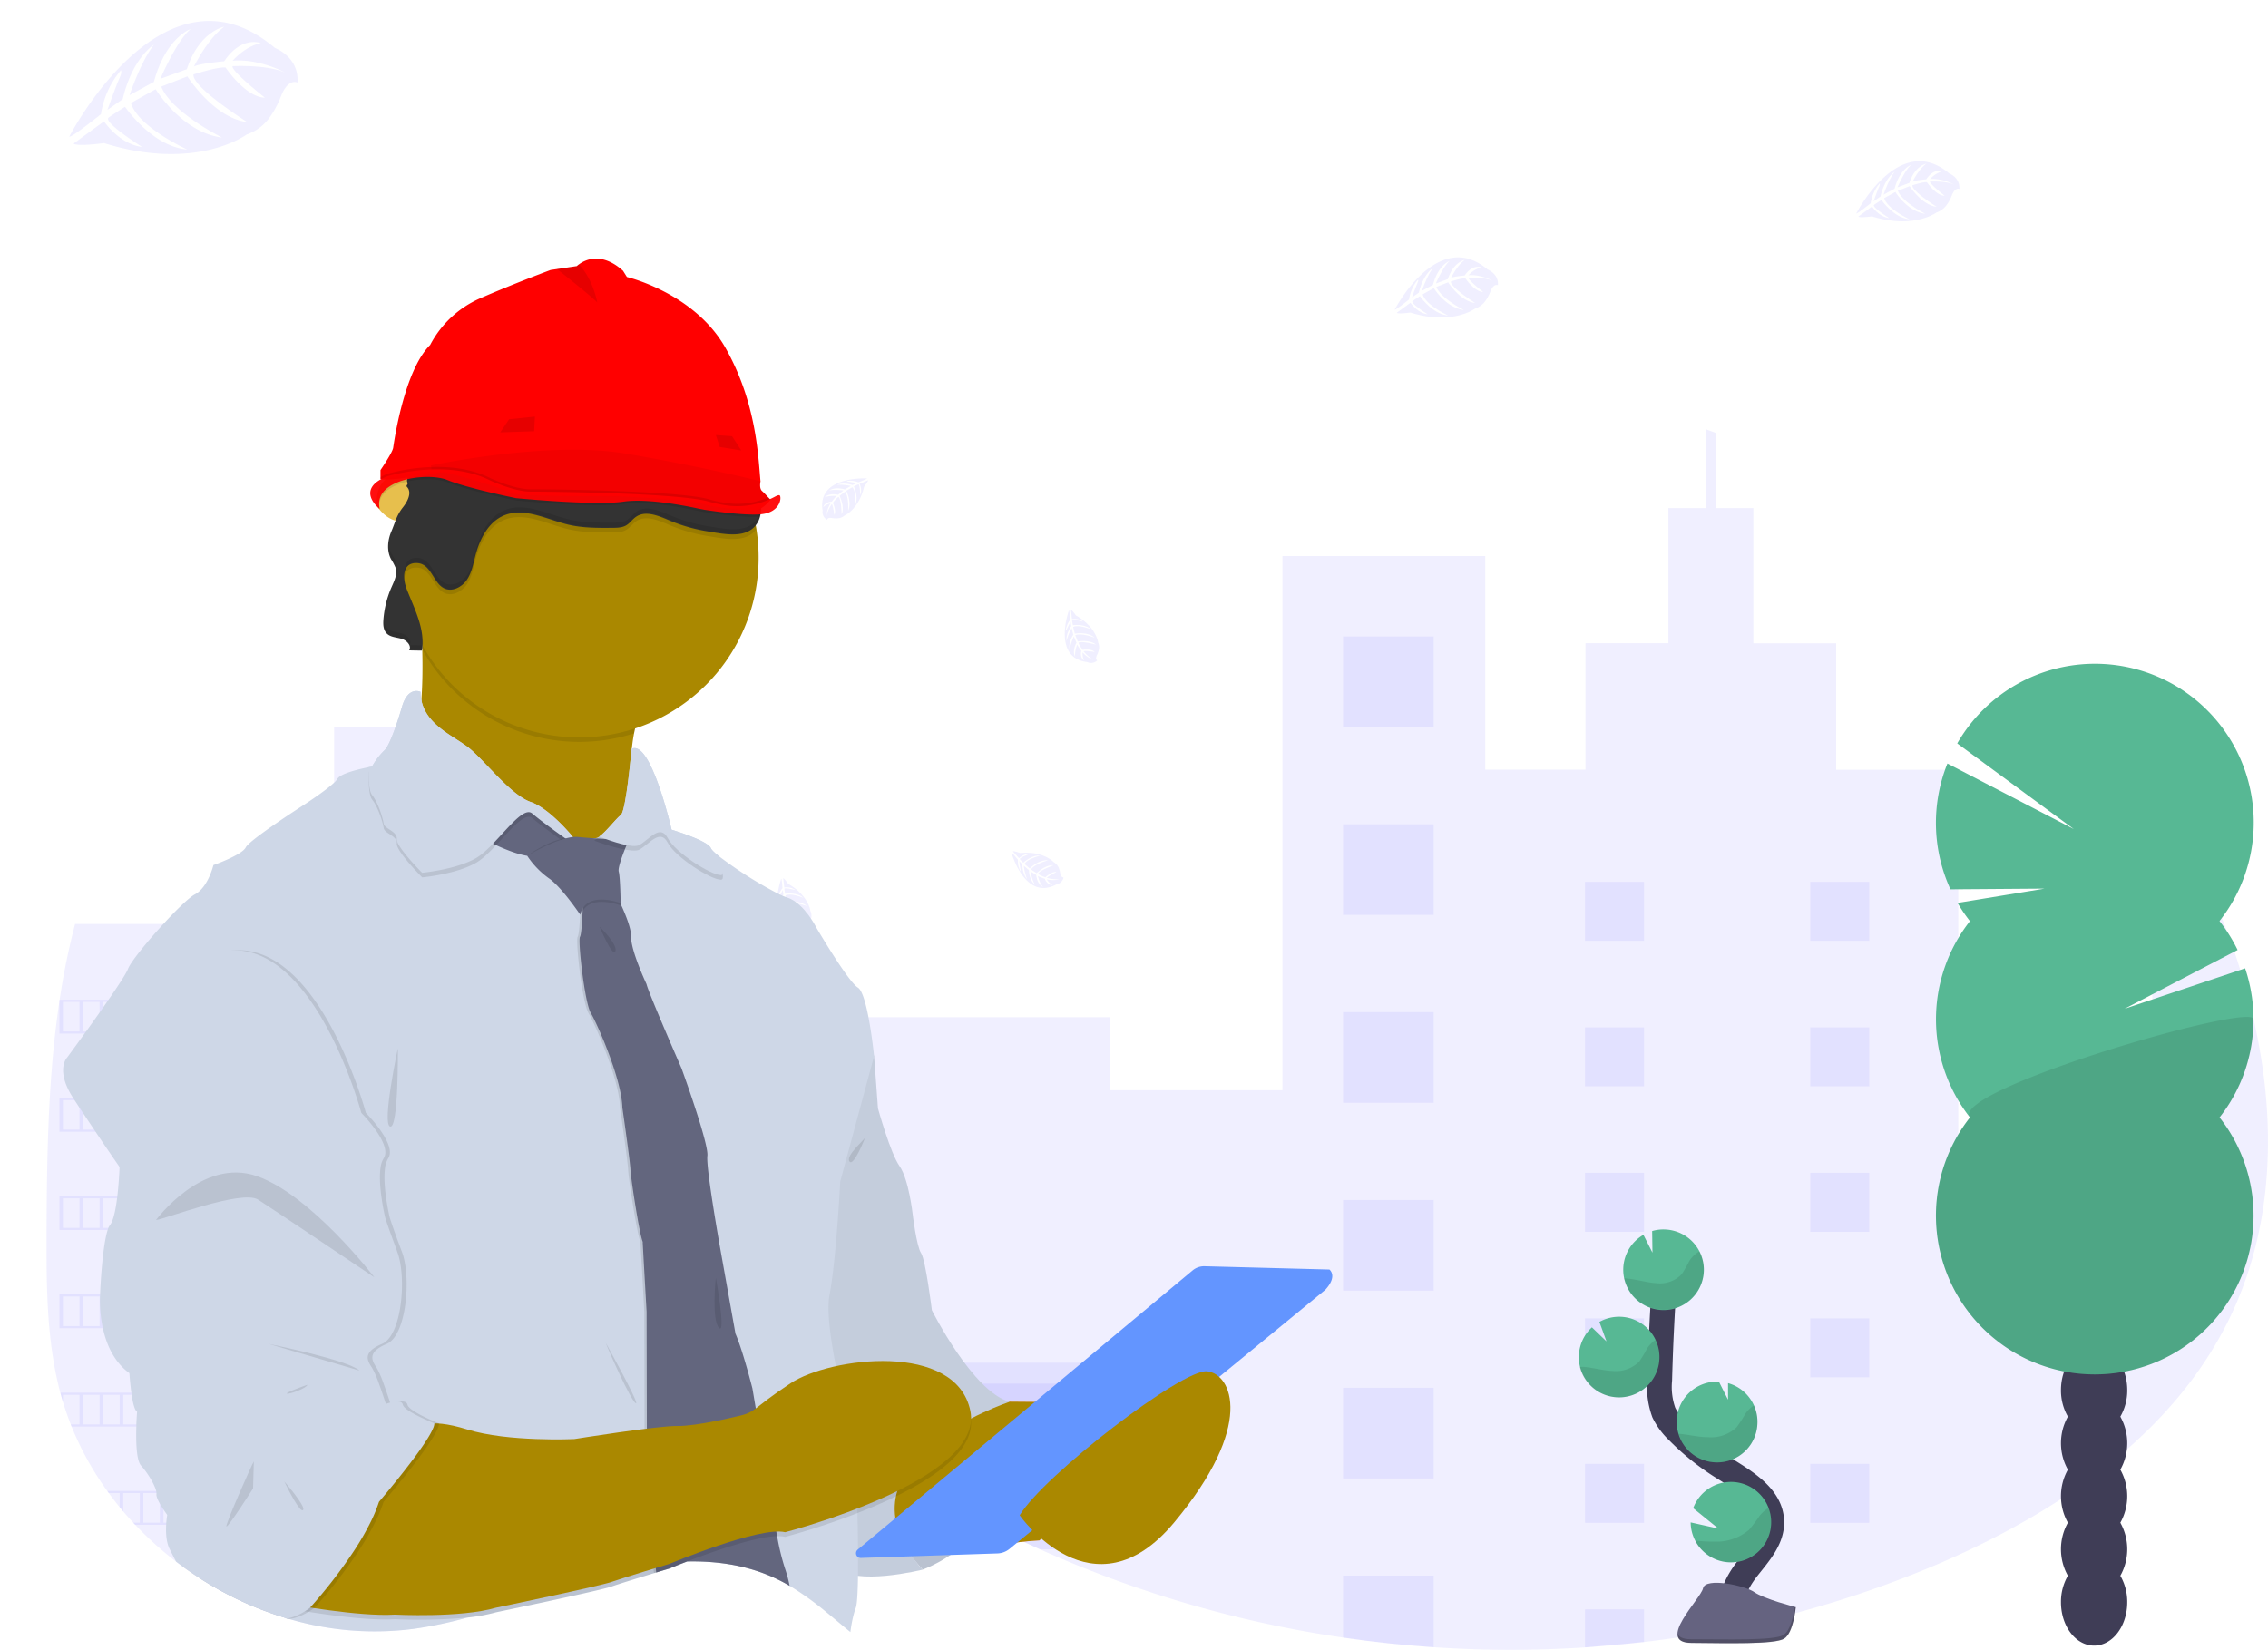 <?xml version="1.0" encoding="UTF-8" standalone="no"?>
<svg
   xmlns:dc="http://purl.org/dc/elements/1.1/"
   xmlns:cc="http://creativecommons.org/ns#"
   xmlns:rdf="http://www.w3.org/1999/02/22-rdf-syntax-ns#"
   xmlns:svg="http://www.w3.org/2000/svg"
   xmlns="http://www.w3.org/2000/svg"
   xmlns:sodipodi="http://sodipodi.sourceforge.net/DTD/sodipodi-0.dtd"
   xmlns:inkscape="http://www.inkscape.org/namespaces/inkscape"
   inkscape:version="1.0 (4035a4f, 2020-05-01)"
   sodipodi:docname="engineer-01.svg"
   version="1.1"
   viewBox="0 0 1072.34 780.14"
   height="780.14"
   width="1072.34"
   data-name="Layer 1"
   id="ad467010-4b2c-4db1-84f0-cd2022f75deb">
  <defs
     id="defs8411" />
  <sodipodi:namedview
     inkscape:current-layer="g9398"
     inkscape:window-maximized="0"
     inkscape:window-y="25"
     inkscape:window-x="0"
     inkscape:cy="309.54609"
     inkscape:cx="326.06962"
     inkscape:zoom="0.63368086"
     showgrid="false"
     id="namedview8409"
     inkscape:window-height="920"
     inkscape:window-width="1680"
     inkscape:pageshadow="2"
     inkscape:pageopacity="0"
     guidetolerance="10"
     gridtolerance="10"
     objecttolerance="10"
     borderopacity="1"
     bordercolor="#666666"
     pagecolor="#ffffff" />
  <title
     id="title8198">QA engineers</title>
  <path
     transform="translate(-63.83 -59.93)"
     id="path8204"
     opacity="0.1"
     fill="#6c63ff"
     d="M1118,683.26c-26.56,54.81-80.52,91.46-136.42,115.63a503.33,503.33,0,0,1-140.45,37.48q-13.9,1.65-27.89,2.56a540.92,540.92,0,0,1-71.57-.08q-21.5-1.43-42.85-4.57a540.44,540.44,0,0,1-143.27-41.72q-19.74-8.89-38.68-19.41a494.85,494.85,0,0,1-60.46-39.54q-6.36-4.86-12.56-9.93l-1.7-1.39c-3.25-2.68-6.47-5.42-9.74-8.08a141.6,141.6,0,0,0-17.26-12.38c-.41-.24-.82-.48-1.24-.71-1.12-.65-2.26-1.26-3.42-1.84a78.31,78.31,0,0,0-7.34-3.24V540.93H588.74v34.53h81.45V322.88h95.87v101h47.42v-59.8h39.18V300.2h18V263c1.56.57,3.12,1.16,4.67,1.75V300.2h17.52v63.92H932v59.8h57.73V651.75h91.76V486.06h29.57C1137.93,548.73,1147.61,622.18,1118,683.26Z" />
  <rect
     id="rect8206"
     opacity="0.1"
     fill="#6c63ff"
     height="42.85"
     width="42.85"
     y="300.96"
     x="635.01" />
  <rect
     id="rect8208"
     opacity="0.1"
     fill="#6c63ff"
     height="42.85"
     width="42.85"
     y="389.78"
     x="635.01" />
  <rect
     id="rect8210"
     opacity="0.1"
     fill="#6c63ff"
     height="42.85"
     width="42.85"
     y="478.61"
     x="635.01" />
  <rect
     id="rect8212"
     opacity="0.1"
     fill="#6c63ff"
     height="42.85"
     width="42.85"
     y="567.44"
     x="635.01" />
  <rect
     id="rect8214"
     opacity="0.1"
     fill="#6c63ff"
     height="42.85"
     width="42.85"
     y="656.26"
     x="635.01" />
  <path
     id="path8216"
     opacity="0.1"
     fill="#6c63ff"
     transform="translate(-63.83 -59.93)"
     d="M741.69,805v33.84q-21.5-1.43-42.85-4.57V805Z" />
  <path
     id="path8222"
     opacity="0.1"
     fill="#6c63ff"
     transform="translate(-63.83 -59.93)"
     d="M567.27,714.21v19.4H456.43q-6.36-4.86-12.56-9.93l-1.7-1.39c-3.25-2.68-6.47-5.42-9.74-8.08Z" />
  <path
     id="path8224"
     opacity="0.1"
     fill="#6c63ff"
     transform="translate(-63.83 -59.93)"
     d="M567.27,773.15v19.41h-11.7q-19.74-8.89-38.68-19.41Z" />
  <rect
     id="rect8226"
     opacity="0.1"
     fill="#6c63ff"
     height="27.89"
     width="27.89"
     y="416.99"
     x="749.43" />
  <rect
     id="rect8240"
     opacity="0.1"
     fill="#6c63ff"
     height="27.89"
     width="27.89"
     y="416.99"
     x="855.92" />
  <rect
     id="rect8242"
     opacity="0.1"
     fill="#6c63ff"
     height="27.89"
     width="27.89"
     y="485.79"
     x="749.43" />
  <rect
     id="rect8244"
     opacity="0.1"
     fill="#6c63ff"
     height="27.89"
     width="27.89"
     y="485.79"
     x="855.92" />
  <rect
     id="rect8246"
     opacity="0.1"
     fill="#6c63ff"
     height="27.89"
     width="27.89"
     y="554.6"
     x="749.43" />
  <rect
     id="rect8248"
     opacity="0.1"
     fill="#6c63ff"
     height="27.89"
     width="27.89"
     y="554.6"
     x="855.92" />
  <rect
     id="rect8250"
     opacity="0.1"
     fill="#6c63ff"
     height="27.89"
     width="27.89"
     y="623.41"
     x="749.43" />
  <rect
     id="rect8252"
     opacity="0.1"
     fill="#6c63ff"
     height="27.89"
     width="27.89"
     y="623.41"
     x="855.92" />
  <rect
     id="rect8254"
     opacity="0.1"
     fill="#6c63ff"
     height="27.89"
     width="27.89"
     y="692.21"
     x="749.43" />
  <rect
     id="rect8256"
     opacity="0.1"
     fill="#6c63ff"
     height="27.89"
     width="27.89"
     y="692.21"
     x="855.92" />
  <polygon
     id="polygon8258"
     opacity="0.1"
     fill="#6c63ff"
     points="749.43 779 749.43 761.01 777.32 761.01 777.32 776.44 749.43 779" />
  <path
     id="path8274"
     opacity="0.1"
     fill="#6c63ff"
     transform="translate(-63.83 -59.93)"
     d="M473.79,286.17s-23.84-1.44-21,15.26a4.08,4.08,0,0,0,2.12,4.3s0-1.24,2.44-.82a11.15,11.15,0,0,0,2.59.12,5.39,5.39,0,0,0,3.17-1.3h0s6.7-2.77,9.31-13.72c0,0,1.92-2.39,1.85-3l-4,1.72s1.38,2.9.3,5.31c0,0-.13-5.2-.91-5.08-.15,0-2.09,1-2.09,1s2.37,5.06.58,8.73c0,0,.68-6.22-1.31-8.36L463.94,292s2.77,5.22.89,9.48c0,0,.49-6.53-1.48-9.07l-2.57,2s2.6,5.14,1,8.68c0,0-.21-7.61-1.57-8.19a15.42,15.42,0,0,0-2.59,2.8s1.78,3.73.68,5.7c0,0-.68-5.06-1.24-5.09,0,0-2.23,3.36-2.46,5.66a12.18,12.18,0,0,1,1.92-6,6.72,6.72,0,0,0-3.42,1.77s.35-2.37,4-2.58c0,0,1.85-2.54,2.35-2.7,0,0-3.61-.3-5.8.67,0,0,1.93-2.24,6.46-1.22l2.53-2.07s-4.75-.65-6.76.07c0,0,2.31-2,7.44-.54l2.76-1.65a25.18,25.18,0,0,0-6.46-.56s2.54-1.37,7.27.12l2-.89s-3-.58-3.83-.67-.92-.33-.92-.33a10.28,10.28,0,0,1,5.57.62S473.86,286.43,473.79,286.17Z" />
  <path
     id="path8278"
     opacity="0.1"
     fill="#6c63ff"
     transform="translate(-63.83 -59.93)"
     d="M569.24,348.52S561.1,371,577.91,373a4.08,4.08,0,0,0,4.72-.82s-1.18-.39-.09-2.57a10.7,10.7,0,0,0,.85-2.45,5.41,5.41,0,0,0-.35-3.41h0s-.75-7.21-10.51-12.82c0,0-1.75-2.52-2.36-2.62l.51,4.34s3.17-.49,5.18,1.23c0,0-5-1.35-5.14-.58,0,.16.37,2.29.37,2.29s5.52-.83,8.54,1.92c0,0-5.78-2.41-8.4-1.11l.79,3.19s5.79-1.17,9.34,1.84c0,0-6.13-2.32-9.13-1.16l1.19,3s5.67-1,8.61,1.49c0,0-7.35-2-8.29-.81a15.43,15.43,0,0,0,2,3.27s4.08-.65,5.66,1c0,0-5.05-.79-5.23-.26,0,0,2.58,3.09,4.72,4a12.13,12.13,0,0,1-5.18-3.55,6.77,6.77,0,0,0,.72,3.79s-2.17-1-1.34-4.54c0,0-1.92-2.5-1.93-3,0,0-1.31,3.38-1,5.75,0,0-1.6-2.48.66-6.54l-1.26-3s-2,4.37-1.86,6.5c0,0-1.24-2.78,1.6-7.29l-.8-3.12a24.93,24.93,0,0,0-2.37,6s-.59-2.83,2.18-6.94l-.29-2.14s-1.4,2.68-1.74,3.49-.58.78-.58.78a10.35,10.35,0,0,1,2.18-5.17S569.52,348.53,569.24,348.52Z" />
  <path
     id="path8286"
     opacity="0.1"
     fill="#6c63ff"
     transform="translate(-63.83 -59.93)"
     d="M542.08,463.15s6.29,23,21.2,15a4.06,4.06,0,0,0,3.39-3.38s-1.19.36-1.56-2a10.51,10.51,0,0,0-.71-2.49,5.36,5.36,0,0,0-2.26-2.58h0s-4.77-5.46-16-4.41c0,0-2.88-1.06-3.43-.79l2.91,3.25s2.31-2.23,4.94-2c0,0-4.89,1.8-4.52,2.49.07.14,1.62,1.66,1.62,1.66s4-3.87,8.08-3.36c0,0-6.12,1.36-7.5,3.94l2.48,2.15s4-4.29,8.69-3.89c0,0-6.34,1.64-8.12,4.32l2.72,1.79s4-4.11,7.89-3.74c0,0-7.14,2.63-7.24,4.11a15.47,15.47,0,0,0,3.47,1.55s3-2.88,5.19-2.47c0,0-4.58,2.27-4.43,2.8,0,0,3.9,1,6.16.52a12.25,12.25,0,0,1-6.29.1,6.73,6.73,0,0,0,2.78,2.67s-2.36.43-3.72-2.94c0,0-3-.93-3.31-1.35,0,0,.87,3.52,2.49,5.28,0,0-2.74-1.11-3.23-5.73L551,471.9s.91,4.71,2.24,6.38c0,0-2.62-1.56-2.9-6.88l-2.45-2.08a24.69,24.69,0,0,0,1.55,6.3s-2.12-2-2.23-6.92l-1.47-1.59s.4,3,.59,3.85,0,1,0,1a10.27,10.27,0,0,1-1.2-5.48S542.31,463,542.08,463.15Z" />
  <g
     id="g9398">
    <path
       d="m 222.17,385.39 v 379.16 l -1.3,0.36 a 192.87,192.87 0 0 1 -25.61,5.36 142.7,142.7 0 0 1 -58.61,-4.72 l -0.66,-0.19 -1.22,-0.36 -1.67,-0.52 q -4.2,-1.32 -8.33,-2.89 l -1.67,-0.64 q -4,-1.54 -7.83,-3.31 l -1.67,-0.76 q -4,-1.86 -7.83,-3.93 c -0.92,-0.48 -1.83,-1 -2.73,-1.49 q -4.08,-2.28 -8,-4.78 -4.16,-2.65 -8.14,-5.53 -1.84,-1.32 -3.64,-2.71 A 161.36,161.36 0 0 1 63.89,720.97 c -0.33,-0.33 -0.64,-0.67 -0.95,-1 -1.59,-1.72 -3.15,-3.47 -4.66,-5.26 -0.56,-0.66 -1.12,-1.32 -1.67,-2 Q 53.92,709.43 51.42,706 c -0.25,-0.33 -0.49,-0.67 -0.73,-1 A 144.59,144.59 0 0 1 33.82,674.5 c -0.14,-0.33 -0.27,-0.67 -0.39,-1 q -2,-5.15 -3.65,-10.47 c -0.45,-1.48 -0.88,-3 -1.26,-4.48 -0.13,-0.44 -0.25,-0.89 -0.36,-1.33 -5.52,-21.73 -6.15,-44.32 -6.15,-66.78 q 0,-3.93 0,-7.85 c 0.16,-36.33 0.72,-73.28 6.08,-109.11 0,-0.25 0.07,-0.5 0.11,-0.74 a 340.76,340.76 0 0 1 7.31,-35.82 h 102.12 v -51.53 h 20.36 V 344 h 43.82 v 41.39 z"
       fill="#6c63ff"
       opacity="0.1"
       id="path8202" />
    <rect
       x="375.45"
       y="644.38"
       width="149.99"
       height="19.41"
       fill="#6c63ff"
       opacity="0.1"
       id="rect8218" />
    <rect
       x="375.45"
       y="703.33"
       width="149.99"
       height="19.41"
       fill="#6c63ff"
       opacity="0.1"
       id="rect8220" />
    <rect
       x="167.43"
       y="395.01"
       width="27.89"
       height="27.89"
       fill="#6c63ff"
       opacity="0.1"
       id="rect8228" />
    <rect
       x="167.43"
       y="459.81"
       width="27.89"
       height="27.89"
       fill="#6c63ff"
       opacity="0.1"
       id="rect8230" />
    <rect
       x="167.43"
       y="524.6"
       width="27.89"
       height="27.89"
       fill="#6c63ff"
       opacity="0.1"
       id="rect8232" />
    <rect
       x="167.43"
       y="589.4"
       width="27.89"
       height="27.89"
       fill="#6c63ff"
       opacity="0.1"
       id="rect8234" />
    <rect
       x="167.43"
       y="654.2"
       width="27.89"
       height="27.89"
       fill="#6c63ff"
       opacity="0.1"
       id="rect8236" />
    <rect
       x="167.43"
       y="718.99"
       width="27.89"
       height="27.89"
       fill="#6c63ff"
       opacity="0.1"
       id="rect8238" />
    <path
       d="m 28.1,472.75 v 16 h 106.67 v -16 z m 9.5,15 h -7.83 v -14 h 7.83 z m 9.5,0 h -7.83 v -14 h 7.83 z m 9.5,0 h -7.83 v -14 h 7.83 z m 9.5,0 h -7.83 v -14 h 7.83 z m 9.5,0 h -7.83 v -14 h 7.83 z m 9.5,0 h -7.83 v -14 h 7.83 z m 9.5,0 h -7.83 v -14 h 7.83 z m 9.5,0 h -7.83 v -14 h 7.83 z m 9.5,0 h -7.83 v -14 h 7.83 z m 9.5,0 h -7.83 v -14 h 7.83 z m 10,0 h -8.33 v -14 h 8.33 z"
       fill="#6c63ff"
       opacity="0.1"
       id="path8260" />
    <path
       d="m 28.1,519.21 v 15.95 h 106.67 v -15.95 z m 9.5,14.95 h -7.83 v -13.95 h 7.83 z m 9.5,0 h -7.83 v -13.95 h 7.83 z m 9.5,0 h -7.83 v -13.95 h 7.83 z m 9.5,0 h -7.83 v -13.95 h 7.83 z m 9.5,0 h -7.83 v -13.95 h 7.83 z m 9.5,0 h -7.83 v -13.95 h 7.83 z m 9.5,0 h -7.83 v -13.95 h 7.83 z m 9.5,0 h -7.83 v -13.95 h 7.83 z m 9.5,0 h -7.83 v -13.95 h 7.83 z m 9.5,0 h -7.83 v -13.95 h 7.83 z m 10,0 h -8.33 v -13.95 h 8.33 z"
       fill="#6c63ff"
       opacity="0.1"
       id="path8262" />
    <path
       d="m 28.1,565.66 v 15.95 h 106.67 v -15.95 z m 9.5,14.95 h -7.83 v -13.95 h 7.83 z m 9.5,0 h -7.83 v -13.95 h 7.83 z m 9.5,0 h -7.83 v -13.95 h 7.83 z m 9.5,0 h -7.83 v -13.95 h 7.83 z m 9.5,0 h -7.83 v -13.95 h 7.83 z m 9.5,0 h -7.83 v -13.95 h 7.83 z m 9.5,0 h -7.83 v -13.95 h 7.83 z m 9.5,0 h -7.83 v -13.95 h 7.83 z m 9.5,0 h -7.83 v -13.95 h 7.83 z m 9.5,0 h -7.83 v -13.95 h 7.83 z m 10,0 h -8.33 v -13.95 h 8.33 z"
       fill="#6c63ff"
       opacity="0.1"
       id="path8264" />
    <path
       d="m 28.1,612.07 v 16 h 106.67 v -16 z m 9.5,15 h -7.83 v -14 h 7.83 z m 9.5,0 h -7.83 v -14 h 7.83 z m 9.5,0 h -7.83 v -14 h 7.83 z m 9.5,0 h -7.83 v -14 h 7.83 z m 9.5,0 h -7.83 v -14 h 7.83 z m 9.5,0 h -7.83 v -14 h 7.83 z m 9.5,0 h -7.83 v -14 h 7.83 z m 9.5,0 h -7.83 v -14 h 7.83 z m 9.5,0 h -7.83 v -14 h 7.83 z m 9.5,0 h -7.83 v -14 h 7.83 z m 10,0 h -8.33 v -14 h 8.33 z"
       fill="#6c63ff"
       opacity="0.1"
       id="path8266" />
    <path
       d="m 28.51,658.56 c 0.38,1.5 0.81,3 1.26,4.48 v -3.48 h 7.83 v 14 h -4.18 c 0.12,0.33 0.25,0.67 0.39,1 h 101 v -16 z m 18.59,15 h -7.83 v -14 h 7.83 z m 9.5,0 h -7.83 v -14 h 7.83 z m 9.5,0 h -7.83 v -14 h 7.83 z m 9.5,0 h -7.83 v -14 h 7.83 z m 9.5,0 h -7.83 v -14 h 7.83 z m 9.5,0 h -7.83 v -14 h 7.83 z m 9.5,0 h -7.83 v -14 h 7.83 z m 9.5,0 h -7.83 v -14 h 7.83 z m 9.5,0 h -7.83 v -14 h 7.83 z m 10,0 h -8.33 v -14 h 8.33 z"
       fill="#6c63ff"
       opacity="0.1"
       id="path8268" />
    <path
       d="m 50.68,705.01 c 0.24,0.33 0.48,0.67 0.73,1 h 5.19 v 6.71 c 0.55,0.67 1.11,1.33 1.67,2 v -8.7 h 7.83 v 14 h -3.17 c 0.31,0.33 0.62,0.67 0.95,1 h 70.89 v -16 z m 24.92,15 h -7.83 v -14 h 7.83 z m 9.5,0 h -7.83 v -14 h 7.83 z m 9.5,0 h -7.83 v -14 h 7.83 z m 9.5,0 h -7.83 v -14 h 7.83 z m 9.5,0 h -7.83 v -14 h 7.83 z m 9.5,0 h -7.83 v -14 h 7.83 z m 10,0 h -8.33 v -14 h 8.33 z"
       fill="#6c63ff"
       opacity="0.1"
       id="path8270" />
    <path
       d="m 103.04,751.46 c 0.9,0.51 1.81,1 2.73,1.49 v -0.49 h 7.83 v 4.42 l 1.67,0.76 v -5.18 h 7.83 v 8.49 l 1.67,0.64 v -9.13 h 8.33 v 12 l 1.67,0.52 v -13.52 z"
       fill="#6c63ff"
       opacity="0.1"
       id="path8272" />
    <path
       d="m 369.38,415.51 c 0,0 -8.15,22.44 8.67,24.49 a 4.07,4.07 0 0 0 4.71,-0.81 c 0,0 -1.17,-0.39 -0.09,-2.58 a 11.39,11.39 0 0 0 0.86,-2.44 5.41,5.41 0 0 0 -0.36,-3.41 v 0 c 0,0 -0.75,-7.21 -10.51,-12.82 0,0 -1.74,-2.53 -2.35,-2.63 l 0.5,4.35 c 0,0 3.17,-0.5 5.18,1.22 0,0 -5,-1.35 -5.13,-0.57 0,0.15 0.37,2.29 0.37,2.29 0,0 5.52,-0.84 8.53,1.92 0,0 -5.78,-2.42 -8.39,-1.11 l 0.78,3.18 c 0,0 5.79,-1.16 9.34,1.84 0,0 -6.12,-2.31 -9.12,-1.15 l 1.19,3 c 0,0 5.67,-1 8.61,1.49 0,0 -7.36,-2 -8.29,-0.82 a 15.74,15.74 0 0 0 1.94,3.27 c 0,0 4.09,-0.64 5.66,1 0,0 -5.05,-0.79 -5.23,-0.27 0,0 2.59,3.1 4.73,4 a 12.24,12.24 0 0 1 -5.19,-3.55 6.72,6.72 0 0 0 0.73,3.79 c 0,0 -2.18,-1 -1.35,-4.55 0,0 -1.92,-2.49 -1.92,-3 0,0 -1.32,3.37 -1,5.75 0,0 -1.6,-2.49 0.66,-6.54 l -1.26,-3 c 0,0 -2,4.37 -1.86,6.51 0,0 -1.24,-2.79 1.6,-7.3 l -0.79,-3.11 a 24.93,24.93 0 0 0 -2.37,6 c 0,0 -0.6,-2.83 2.17,-6.94 l -0.29,-2.14 c 0,0 -1.4,2.68 -1.73,3.49 -0.33,0.81 -0.58,0.78 -0.58,0.78 a 10.28,10.28 0 0 1 2.17,-5.17 c 0,0 -0.32,-4.46 -0.59,-4.46 z"
       fill="#6c63ff"
       opacity="0.1"
       id="path8276" />
    <path
       d="m 301.51,580.07 c 0,0 -8.15,22.45 8.67,24.5 a 4.06,4.06 0 0 0 4.71,-0.82 c 0,0 -1.17,-0.39 -0.09,-2.57 a 10.77,10.77 0 0 0 0.86,-2.45 5.34,5.34 0 0 0 -0.36,-3.41 v 0 c 0,0 -0.75,-7.21 -10.51,-12.81 0,0 -1.74,-2.53 -2.35,-2.63 l 0.5,4.34 c 0,0 3.18,-0.49 5.18,1.23 0,0 -5,-1.35 -5.13,-0.58 0,0.16 0.37,2.29 0.37,2.29 0,0 5.52,-0.83 8.53,1.92 0,0 -5.78,-2.41 -8.39,-1.11 l 0.78,3.19 c 0,0 5.79,-1.17 9.34,1.84 0,0 -6.12,-2.32 -9.12,-1.16 l 1.19,3 c 0,0 5.67,-1 8.61,1.49 0,0 -7.35,-2 -8.29,-0.81 a 15.74,15.74 0 0 0 1.94,3.27 c 0,0 4.09,-0.65 5.67,1 0,0 -5.06,-0.79 -5.24,-0.26 0,0 2.59,3.09 4.73,4 a 12.17,12.17 0 0 1 -5.19,-3.54 6.69,6.69 0 0 0 0.73,3.78 c 0,0 -2.18,-1 -1.35,-4.54 0,0 -1.91,-2.5 -1.92,-3 0,0 -1.32,3.38 -1,5.75 0,0 -1.6,-2.48 0.66,-6.54 l -1.26,-3 c 0,0 -2,4.37 -1.85,6.5 0,0 -1.24,-2.78 1.6,-7.29 l -0.8,-3.11 a 24.74,24.74 0 0 0 -2.37,6 c 0,0 -0.6,-2.84 2.17,-6.94 l -0.29,-2.15 c 0,0 -1.4,2.68 -1.73,3.49 -0.33,0.81 -0.58,0.78 -0.58,0.78 a 10.24,10.24 0 0 1 2.18,-5.17 c 0,0 -0.33,-4.48 -0.6,-4.48 z"
       fill="#6c63ff"
       opacity="0.1"
       id="path8280" />
    <path
       d="m 269.17,368.48 c 0,0 -8.14,22.44 8.67,24.49 a 4.09,4.09 0 0 0 4.72,-0.81 c 0,0 -1.18,-0.39 -0.09,-2.58 a 11.21,11.21 0 0 0 0.85,-2.45 5.38,5.38 0 0 0 -0.35,-3.4 v 0 c 0,0 -0.75,-7.21 -10.52,-12.82 0,0 -1.74,-2.53 -2.35,-2.63 l 0.51,4.35 c 0,0 3.17,-0.5 5.17,1.22 0,0 -5,-1.35 -5.13,-0.57 0,0.15 0.37,2.29 0.37,2.29 0,0 5.52,-0.84 8.54,1.92 0,0 -5.78,-2.42 -8.4,-1.11 l 0.78,3.18 c 0,0 5.79,-1.17 9.35,1.84 0,0 -6.13,-2.32 -9.13,-1.15 l 1.19,3 c 0,0 5.67,-1 8.61,1.5 0,0 -7.35,-2 -8.29,-0.82 a 15.74,15.74 0 0 0 1.94,3.27 c 0,0 4.09,-0.64 5.67,1 0,0 -5.05,-0.79 -5.23,-0.27 0,0 2.58,3.1 4.72,4 a 12.3,12.3 0 0 1 -5.19,-3.55 6.72,6.72 0 0 0 0.73,3.79 c 0,0 -2.18,-1 -1.34,-4.55 0,0 -1.92,-2.49 -1.93,-3 0,0 -1.31,3.37 -1,5.75 0,0 -1.61,-2.49 0.66,-6.54 l -1.27,-3 c 0,0 -2,4.37 -1.85,6.51 0,0 -1.24,-2.79 1.6,-7.3 l -0.8,-3.11 a 24.93,24.93 0 0 0 -2.37,6 c 0,0 -0.59,-2.83 2.17,-6.94 l -0.28,-2.14 c 0,0 -1.41,2.68 -1.74,3.48 -0.33,0.8 -0.58,0.79 -0.58,0.79 a 10.24,10.24 0 0 1 2.18,-5.17 c 0,0 -0.31,-4.47 -0.59,-4.47 z"
       fill="#6c63ff"
       opacity="0.1"
       id="path8282" />
    <path
       d="m 329.61,490.68 c 0,0 6.29,23 21.21,15 a 4.07,4.07 0 0 0 3.38,-3.38 c 0,0 -1.18,0.36 -1.55,-2.05 a 11,11 0 0 0 -0.72,-2.49 5.29,5.29 0 0 0 -2.25,-2.58 v 0 c 0,0 -4.77,-5.46 -16,-4.42 0,0 -2.88,-1.05 -3.44,-0.78 l 2.92,3.25 c 0,0 2.31,-2.23 4.94,-2 0,0 -4.89,1.8 -4.53,2.49 0.08,0.14 1.62,1.66 1.62,1.66 0,0 4,-3.87 8.08,-3.36 0,0 -6.11,1.36 -7.49,3.94 l 2.47,2.15 c 0,0 4.06,-4.29 8.7,-3.89 0,0 -6.35,1.64 -8.13,4.32 l 2.72,1.79 c 0,0 4,-4.11 7.9,-3.74 0,0 -7.14,2.63 -7.25,4.11 a 15.59,15.59 0 0 0 3.48,1.55 c 0,0 3,-2.88 5.19,-2.47 0,0 -4.59,2.27 -4.43,2.8 0,0 3.9,1 6.15,0.52 a 12.2,12.2 0 0 1 -6.28,0.1 6.66,6.66 0 0 0 2.78,2.67 c 0,0 -2.36,0.43 -3.72,-2.94 0,0 -3,-0.93 -3.32,-1.35 0,0 0.88,3.52 2.5,5.28 0,0 -2.74,-1.11 -3.23,-5.73 l -2.77,-1.73 c 0,0 0.91,4.71 2.23,6.38 0,0 -2.62,-1.56 -2.9,-6.88 l -2.44,-2.08 a 25,25 0 0 0 1.54,6.3 c 0,0 -2.11,-2 -2.22,-6.92 l -1.47,-1.59 c 0,0 0.4,3 0.59,3.85 0.19,0.85 0,1 0,1 a 10.27,10.27 0 0 1 -1.2,-5.48 c 0,0 -2.83,-3.45 -3.06,-3.3 z"
       fill="#6c63ff"
       opacity="0.1"
       id="path8284" />
    <path
       d="m 436.23,742.2 c 0,0 51.88,-17.47 41.14,-79.37 l -65.9,-17.11 -15.3,50.79 z"
       fill="#ced7e7"
       id="path8288" />
    <path
       d="m 396.17,696.51 40.05,45.69 c 0,0 51.88,-17.47 41.14,-79.37 z"
       opacity="0.1"
       id="path8290" />
    <path
       d="m 178.17,239.21 c 0,0 7,11.39 16.57,5.7 9.57,-5.69 0.39,-21.41 0.39,-21.41 0,0 -18.33,-2.51 -16.96,15.71 z"
       fill="#fed253"
       id="path8292" />
    <path
       d="m 194.74,244.91 a 9.87,9.87 0 0 1 -7.71,1.3 c -3.51,-0.89 -6.21,-3.59 -7.66,-5.36 a 16.7,16.7 0 0 1 -1.2,-1.63 c -0.49,-6.5 1.53,-10.37 4.33,-12.65 v 0 c 3.85,-3.13 9.18,-3.26 11.48,-3.16 0.71,0 1.12,0.1 1.12,0.1 l 0.19,0.32 c 0.27,0.51 0.86,1.64 1.49,3.15 2.14,4.95 4.69,13.92 -2.04,17.93 z"
       opacity="0.1"
       id="path8294"
       style="fill:#1a1a1a;fill-opacity:1" />
    <path
       d="m 441.33,659.92 36,2.91 67,0.55 -52.79,65 c 0,0 -16.75,0.91 -20.2,3.27 -3.45,2.36 -51.89,1.1 -51.89,1.1 l -7.82,-33.32 z"
       fill="#ffa2a2"
       id="path8296" />
    <path
       d="m 441.33,659.92 36,2.91 67,0.55 -52.79,65 c 0,0 -16.75,0.91 -20.2,3.27 -3.45,2.36 -51.89,1.1 -51.89,1.1 l -7.82,-33.32 z"
       opacity="0.05"
       id="path8298"
       style="opacity:1;fill:#aa8800;fill-opacity:1" />
    <path
       d="m 404.92,485.16 8.37,14.2 1.82,24.76 c 0,0 5.83,21.11 10.2,27.3 4.37,6.19 6.19,22.58 6.19,22.58 0,0 1.82,15.29 4,18.56 2.18,3.27 5.1,27 5.1,27 0,0 19.3,38.59 36.77,43.32 0,0 -86.65,28.4 -41.14,79.37 0,0 -32.4,8 -40.05,-1.09 -7.65,-9.09 -27.67,-143.81 -27.67,-143.81 l 6.19,-113.6 z"
       fill="#ced7e7"
       id="path8300" />
    <path
       d="m 404.92,485.16 8.37,14.2 1.82,24.76 c 0,0 5.83,21.11 10.2,27.3 4.37,6.19 6.19,22.58 6.19,22.58 0,0 1.82,15.29 4,18.56 2.18,3.27 5.1,27 5.1,27 0,0 19.3,38.59 36.77,43.32 0,0 -86.65,28.4 -41.14,79.37 0,0 -32.4,8 -40.05,-1.09 -7.65,-9.09 -27.67,-143.81 -27.67,-143.81 l 6.19,-113.6 z"
       opacity="0.05"
       id="path8302" />
    <path
       d="m 299.79,346.77 a 78,78 0 0 0 2.1,37.9 l -13.48,38.59 c 0,0 -102.67,-57.16 -93.93,-71 4.95,-7.85 5.58,-28.62 5.18,-45.12 -0.29,-12.54 -1.18,-22.6 -1.18,-22.6 0,0 126,12.39 109.23,41.15 a 67.89,67.89 0 0 0 -7.92,21.08 z"
       fill="#ffa2a2"
       id="path8304"
       style="fill:#aa8800;fill-opacity:1" />
    <path
       d="m 307.71,325.69 a 67.89,67.89 0 0 0 -7.92,21.08 84.95,84.95 0 0 1 -100.13,-39.63 c -0.29,-12.54 -1.18,-22.6 -1.18,-22.6 0,0 125.97,12.39 109.23,41.15 z"
       opacity="0.1"
       id="path8306" />
    <path
       d="m 358.68,263.79 a 84.84,84.84 0 1 1 -154.06,-49 q 1.8,-2.53 3.79,-4.94 a 84.86,84.86 0 0 1 27.61,-22 v 0 a 83.34,83.34 0 0 1 18.15,-6.58 85,85 0 0 1 103.47,68.93 85.84,85.84 0 0 1 1.04,13.59 z"
       fill="#ffa2a2"
       id="path8308"
       style="fill:#aa8800" />
    <path
       d="m 392.17,612.6 c -1.27,6.78 0.32,19.17 2.73,31.78 0.1,0.55 0.21,1.1 0.32,1.65 0.11,0.55 0.27,1.4 0.41,2.09 1.11,5.42 2.32,10.79 3.5,15.67 1.18,4.88 2.24,9.06 3.14,12.5 1.36,5.15 2.29,8.39 2.29,8.39 0,0 0.12,3.18 0.28,8.24 0.09,2.92 0.19,6.48 0.29,10.41 0,1.14 0.07,2.3 0.1,3.5 0.05,2.09 0.1,4.26 0.15,6.48 0,0.72 0,1.44 0.05,2.17 0,2.39 0.09,4.83 0.13,7.26 0.05,3.34 0.09,6.68 0.11,9.92 0,1.24 0,2.46 0,3.66 0,3.1 0,6.07 0,8.8 -0.11,7.75 -0.42,13.6 -1.08,15.29 -0.23,0.58 -0.44,1.21 -0.64,1.87 a 63.23,63.23 0 0 0 -1.88,9.47 l -1.7,-1.39 c -3.25,-2.68 -6.47,-5.42 -9.74,-8.08 A 141.6,141.6 0 0 0 373.37,749.9 c -0.41,-0.24 -0.82,-0.48 -1.24,-0.71 -1.12,-0.65 -2.26,-1.26 -3.42,-1.84 a 78.31,78.31 0 0 0 -7.34,-3.24 c -11.55,-4.4 -23.92,-6 -36.46,-5.73 -5,1.91 -8.25,3.28 -8.25,3.28 l -6.36,1.92 -1.06,0.32 c -6.89,2.1 -16.58,5.08 -20.07,6.32 -5.64,2 -54.61,12.19 -54.61,12.19 a 81.35,81.35 0 0 1 -13.66,2.5 192.87,192.87 0 0 1 -25.61,5.36 142.7,142.7 0 0 1 -58.61,-4.72 9.58,9.58 0 0 1 -1.7,-0.05 c 0.35,0 0.69,-0.08 1,-0.14 l -1.22,-0.36 -1.67,-0.52 q -4.2,-1.32 -8.33,-2.89 l -1.67,-0.64 q -4,-1.54 -7.83,-3.31 l -1.67,-0.76 q -4,-1.86 -7.83,-3.93 c -0.92,-0.48 -1.83,-1 -2.73,-1.49 q -4.08,-2.28 -8,-4.78 c -0.44,-3.77 -0.67,-6.29 -0.67,-6.29 l -3.9,-19.42 -0.2,-1 -2.8,-14 -0.2,-1 -6.09,-30.46 -0.2,-1 -2.8,-14 -0.2,-1 -6.17,-30.44 -0.2,-1 -2.8,-14 -0.2,-1 -6.12,-30.5 -0.2,-1 -2.8,-13.95 -0.2,-1 -1.11,-5.5 -1.67,-8.33 c 0,0 -5.33,-7.62 -11.33,-16.63 l -0.67,-1 c -1.71,-2.53 -3.47,-5.16 -5.18,-7.74 -0.57,-0.85 -1.12,-1.69 -1.67,-2.52 q -1.25,-1.89 -2.42,-3.69 l -0.54,-0.83 -0.11,-0.17 c -8.62,-13.34 -2.85,-19.14 -2.85,-19.14 0,0 3.62,-4.9 8.29,-11.38 0.23,-0.33 0.47,-0.66 0.72,-1 2,-2.8 4.2,-5.86 6.36,-8.92 l 1.67,-2.38 c 0.63,-0.89 1.25,-1.78 1.85,-2.66 0.24,-0.33 0.47,-0.67 0.69,-1 4.61,-6.66 8.41,-12.47 9.19,-14.53 1.22,-3.25 9,-12.86 16.75,-21.29 6.11,-6.66 12.19,-12.58 14.92,-14 6.19,-3.27 8.74,-13.84 8.74,-13.84 0,0 13.47,-4.72 15.29,-8.36 1.82,-3.64 27.31,-20 27.31,-20 0,0 10.31,-6.64 14.48,-10.64 a 8.53,8.53 0 0 0 1.53,-1.79 c 1.45,-2.6 10.92,-4.74 14.77,-5.51 1,-0.2 1.62,-0.31 1.62,-0.31 a 32.59,32.59 0 0 1 5.83,-7.65 c 1.57,-1.39 3.53,-6.18 5.18,-10.82 1.79,-5.06 3.18,-9.93 3.18,-9.93 2.92,-9.83 8.74,-6.92 8.74,-6.92 a 20,20 0 0 0 0.38,4 v 0 c 2.43,12 15.63,17 22.56,22.61 7.65,6.18 19.66,22.21 29.13,25.48 7.84,2.71 16.93,12.93 19.81,16.34 l 0.22,0.26 c 0.48,0.56 0.72,0.88 0.72,0.88 0,0 5.37,-0.28 8.64,-0.34 h 1.19 a 3.48,3.48 0 0 0 1.82,-0.74 c 3.25,-2.21 8.09,-8.69 10.2,-10.18 2.54,-1.83 5.1,-31.32 5.1,-31.32 l 0.13,-0.06 c 9.07,-4.25 18.8,38.29 18.8,38.29 0,0 17.11,5.1 18.57,8.74 0.28,0.72 1.57,2 3.51,3.55 a 192.4,192.4 0 0 0 28.1,17.85 c 0.22,0.11 0.43,0.22 0.65,0.31 a 6.67,6.67 0 0 0 0.61,0.29 c 0.37,0.18 0.73,0.34 1.07,0.49 q 0.81,0.36 1.5,0.6 l 0.6,0.21 a 14.46,14.46 0 0 1 4,2.07 c 0.36,0.26 0.72,0.53 1.07,0.82 a 28.26,28.26 0 0 1 3.74,3.76 c 0.17,0.2 0.33,0.41 0.49,0.61 v 0 c 0.76,0.95 1.44,1.89 2,2.76 a 40.89,40.89 0 0 1 2.51,4.18 c 0,0 14.92,25.49 19.66,28.39 4.74,2.9 7.65,32.41 7.65,32.41 v 0 l -16,59.31 c 0,0 -0.75,15 -2.15,30.3 -0.78,8.58 -1.77,17.31 -2.95,23.59 z"
       fill="#ced7e7"
       id="path8310" />
    <path
       d="m 271.66,398.51 c 0,0 -10.73,5.82 -19.11,6.37 a 15.75,15.75 0 0 1 -3.28,-0.19 c -8.78,-1.33 -21.66,-8.55 -21.66,-8.55 l 15.11,-16.57 18.38,9.11 6.76,6.29 z"
       fill="#63667e"
       id="path8312" />
    <path
       d="m 357.6,250.2 a 10.06,10.06 0 0 1 -1.29,1.49 c -5.26,5 -14.6,2.93 -21.77,1.77 a 79.28,79.28 0 0 1 -18.13,-5.24 c -5.06,-2.16 -11.13,-4.8 -15.68,-1.7 -1.75,1.18 -2.95,3.07 -4.77,4.11 -1.82,1.04 -4.14,1.11 -6.29,1.14 -7,0 -14,0.08 -20.83,-1.5 -10.19,-2.38 -20.73,-8.37 -30.42,-4.42 -7.58,3.08 -11.69,11.33 -13.74,19.26 -1,3.89 -1.74,8 -4,11.3 -2.26,3.3 -6.63,5.64 -10.35,4.09 -5.49,-2.29 -6.3,-11.61 -12.92,-12.08 -7.27,-0.51 -7.18,7 -5.06,12.43 3.14,8 7.25,16 7.43,24.34 a 84.89,84.89 0 0 1 4.84,-90.44 9.14,9.14 0 0 0 3.61,-4.22 6.31,6.31 0 0 0 0.18,-0.72 c 0.55,-2.79 -1,-5.72 -1.09,-8.64 -0.35,-7.13 7.37,-12.1 14.45,-13 4.71,-0.6 9.53,-0.14 14.25,-0.29 v 0 a 32.24,32.24 0 0 0 7.05,-0.94 33.91,33.91 0 0 0 11,-5.65 85,85 0 0 1 103.47,68.93 z"
       opacity="0.1"
       id="path8314" />
    <path
       d="m 359.31,244.31 a 11,11 0 0 1 -3,5.2 c -5.26,5 -14.6,2.92 -21.77,1.76 a 78.29,78.29 0 0 1 -18.13,-5.2 c -5.06,-2.15 -11.13,-4.79 -15.68,-1.69 -1.75,1.18 -2.95,3.07 -4.77,4.11 -1.82,1.04 -4.14,1.11 -6.29,1.13 -7,0.05 -14,0.09 -20.83,-1.49 -10.19,-2.39 -20.73,-8.37 -30.42,-4.43 -7.58,3.08 -11.69,11.34 -13.74,19.27 -1,3.89 -1.74,8 -4,11.29 -2.26,3.29 -6.63,5.65 -10.35,4.1 -5.49,-2.29 -6.3,-11.61 -12.92,-12.08 -7.27,-0.51 -7.18,7 -5.06,12.43 3.72,9.47 8.78,18.89 7.12,28.93 -1.65,0 -4.38,-0.06 -6,-0.1 1.26,-2.15 -1.14,-4.71 -3.53,-5.44 -2.39,-0.73 -5.18,-0.72 -7,-2.46 -1.82,-1.74 -1.83,-4.43 -1.64,-6.84 a 47.07,47.07 0 0 1 3.73,-14.94 c 1.31,-3 3,-6.25 2,-9.39 a 26.68,26.68 0 0 0 -2.16,-4.09 c -2.08,-4 -1.59,-9 0.19,-13.13 0.76,-1.76 1.31,-3.42 1.94,-5 a 22.24,22.24 0 0 1 3.41,-6.23 c 2.29,-2.85 4.53,-7.14 2,-9.79 -0.64,-0.67 0.64,-1.13 0.23,-2 a 1.71,1.71 0 0 1 -0.15,-0.47 4.54,4.54 0 0 1 0.72,-3 7.33,7.33 0 0 1 0.39,-0.67 5.69,5.69 0 0 1 0.39,-0.66 31.79,31.79 0 0 1 8.65,-9.43 c 2.17,-1.57 4.71,-3.08 5.57,-5.62 1,-3 -0.76,-6.19 -0.91,-9.36 -0.35,-7.13 7.37,-12.1 14.45,-13 7.08,-0.9 14.42,0.59 21.32,-1.24 9.79,-2.58 16.67,-11.22 25.56,-16.07 a 36.19,36.19 0 0 1 31.8,-1.14 c 10.38,4.74 18.21,14.32 29.05,17.92 3.84,1.28 8,1.79 11.46,3.91 4,2.46 6.43,6.76 8.51,11 3.17,6.43 3.81,12.89 6,19.7 1.74,5.4 4.15,12.46 4.35,18.68 a 18.72,18.72 0 0 1 -0.49,5.53 z"
       fill="#896363"
       id="path8316"
       style="fill:#333333" />
    <g
       opacity="0.1"
       id="g8332"
       transform="translate(22,108)">
      <path
         d="m 235.54,183.71 a 4.45,4.45 0 0 0 -0.75,-3.74 c 0.26,0.78 -0.87,1.23 -0.25,1.88 a 4,4 0 0 1 1,1.86 z"
         transform="translate(-63.83,-59.93)"
         id="path8318" />
      <path
         d="m 234.76,177.68 v 0 a 4.13,4.13 0 0 0 -0.21,1.08 c 0.19,-0.32 0.45,-0.65 0.21,-1.08 z"
         transform="translate(-63.83,-59.93)"
         id="path8320" />
      <path
         d="m 398.42,199 c -5.27,5 -14.6,2.93 -21.79,1.76 a 77.76,77.76 0 0 1 -18.11,-5.23 c -5.07,-2.16 -11.13,-4.8 -15.69,-1.7 -1.74,1.18 -2.94,3.07 -4.77,4.11 -1.83,1.04 -4.14,1.11 -6.29,1.13 -7,0 -14,0.09 -20.84,-1.5 -10.18,-2.38 -20.72,-8.35 -30.41,-4.42 -7.58,3.09 -11.69,11.34 -13.74,19.27 -1,3.89 -1.73,8 -4,11.3 -2.27,3.3 -6.64,5.64 -10.35,4.1 -5.49,-2.3 -6.3,-11.61 -12.92,-12.08 -5.17,-0.37 -6.61,3.33 -6.26,7.44 0.3,-3.14 2,-5.56 6.26,-5.26 6.62,0.47 7.43,9.79 12.92,12.08 3.71,1.55 8.09,-0.78 10.35,-4.1 2.26,-3.32 3,-7.41 4,-11.29 2.05,-7.93 6.16,-16.19 13.74,-19.27 9.69,-3.94 20.23,2 30.41,4.42 6.8,1.59 13.86,1.54 20.84,1.49 2.15,0 4.42,-0.06 6.29,-1.12 1.87,-1.06 3,-2.93 4.77,-4.12 4.56,-3.09 10.62,-0.45 15.69,1.7 a 78.27,78.27 0 0 0 18.11,5.24 c 7.19,1.16 16.52,3.25 21.79,-1.77 2.86,-2.73 3.72,-6.68 3.53,-11 -0.16,3.43 -1.16,6.54 -3.53,8.82 z"
         transform="translate(-63.83,-59.93)"
         id="path8322" />
      <path
         d="m 249.48,149.14 a 10.63,10.63 0 0 0 -0.06,1.5 c 0.1,2.08 0.89,4.16 1.14,6.19 0.37,-2.49 -0.78,-5.09 -1.08,-7.69 z"
         transform="translate(-63.83,-59.93)"
         id="path8324" />
      <path
         d="m 229.16,220.09 a 7.36,7.36 0 0 1 0.19,0.91 7.18,7.18 0 0 0 -0.19,-3.09 25.93,25.93 0 0 0 -2.16,-4.1 12.35,12.35 0 0 1 -1.31,-4.75 13.17,13.17 0 0 0 1.31,6.94 25.41,25.41 0 0 1 2.16,4.09 z"
         transform="translate(-63.83,-59.93)"
         id="path8326" />
      <path
         d="m 241.57,257.07 -5.85,-0.09 a 2.51,2.51 0 0 1 -0.18,2.18 c 1.65,0 4.39,0.06 6,0.1 a 24.5,24.5 0 0 0 0.29,-5.18 23.45,23.45 0 0 1 -0.26,2.99 z"
         transform="translate(-63.83,-59.93)"
         id="path8328" />
      <path
         d="m 232,251.54 c -2.39,-0.72 -5.17,-0.73 -6.95,-2.48 a 6.34,6.34 0 0 1 -1.66,-4.19 c -0.15,2.3 0,4.78 1.66,6.38 1.78,1.75 4.56,1.76 6.95,2.48 a 5.94,5.94 0 0 1 3.63,3 c 1.01,-2.07 -1.31,-4.5 -3.63,-5.19 z"
         transform="translate(-63.83,-59.93)"
         id="path8330" />
    </g>
    <path
       d="m 372.1,749.19 c -1.12,-0.65 -2.26,-1.26 -3.42,-1.84 a 78.31,78.31 0 0 0 -7.34,-3.24 c -11.55,-4.4 -23.92,-6 -36.46,-5.73 -5,1.91 -8.25,3.28 -8.25,3.28 l -6.36,1.92 -1.06,0.32 c -0.07,-0.7 -0.15,-1.4 -0.22,-2.11 -0.07,-0.71 -0.15,-1.39 -0.23,-2.09 -2.24,-21.21 -4,-43 -4,-43 v -18.82 -2.19 l -0.12,-55.45 -1,-18.28 -0.47,-8.09 -0.09,-1.54 -0.18,-3.16 -0.1,-1.88 a 16.9,16.9 0 0 1 -0.56,-1.82 v 0 c -0.07,-0.25 -0.14,-0.53 -0.2,-0.82 -0.25,-1 -0.52,-2.29 -0.8,-3.69 -1.83,-9.2 -4.12,-24.71 -4.26,-27.86 -0.18,-4.2 -3.82,-29.32 -3.82,-29.32 -0.37,-13.83 -12,-39.87 -14.93,-44.78 -2.93,-4.91 -6.2,-34.41 -5.1,-36 0.57,-0.85 0.94,-5.88 1.17,-10.52 0,-0.53 0.05,-1.05 0.07,-1.56 0.15,-3.63 0.22,-6.66 0.22,-6.66 l 11.44,-2.26 3.07,-0.6 0.24,-0.05 0.1,0.2 c 0.33,0.61 1.36,2.56 2.57,5.12 0.14,0.27 0.27,0.56 0.41,0.85 0.06,0.14 0.13,0.28 0.2,0.42 2.24,4.9 4.83,11.35 4.72,15.06 -0.18,6.56 7.29,22.4 7.29,22.4 0.72,3.64 16.56,39.86 16.56,39.86 0,0 12.93,35.5 12.2,41.33 -0.73,5.83 6.19,44.42 6.19,44.42 l 7.1,39.69 c 3.45,7.82 8,25.84 8,25.84 l 1.73,10.22 0.33,1.95 4.61,27.27 2.26,13.36 c 0,0 0.95,7.1 2.39,15 0.12,0.71 0.26,1.43 0.4,2.15 a 110.06,110.06 0 0 0 3.77,15.35 57.47,57.47 0 0 1 1.93,7.35 z"
       opacity="0.1"
       id="path8334" />
    <path
       d="m 373.34,749.9 c -0.41,-0.24 -0.82,-0.48 -1.24,-0.71 -1.12,-0.65 -2.26,-1.26 -3.42,-1.84 a 78.31,78.31 0 0 0 -7.34,-3.24 c -11.55,-4.4 -23.92,-6 -36.46,-5.73 -5,1.91 -8.25,3.28 -8.25,3.28 l -6.36,1.92 c -0.08,-0.7 -0.15,-1.4 -0.23,-2.11 -0.08,-0.71 -0.14,-1.28 -0.2,-1.92 -2.24,-21.16 -4,-42.85 -4,-42.85 v -19 -2.19 l -0.12,-55.31 -1,-17.46 -0.2,-3.62 -0.14,-2.45 -0.18,-3.24 -0.18,-3.29 -0.13,-2.37 v -0.52 c 0,-0.05 0,-0.11 -0.07,-0.17 -0.19,-0.54 -0.42,-1.36 -0.67,-2.4 l -0.12,-0.5 c -0.05,-0.23 -0.11,-0.48 -0.16,-0.73 -1.88,-8.53 -4.64,-26.92 -4.79,-30.37 -0.18,-4.2 -3.82,-29.32 -3.82,-29.32 -0.37,-13.83 -12,-39.87 -14.93,-44.78 -2.93,-4.91 -6.19,-34.41 -5.1,-36 0.63,-1 1,-7.07 1.24,-12.08 0,-0.4 0,-0.79 0,-1.16 0.13,-3.09 0.18,-5.5 0.18,-5.5 l 10.64,-2.1 2.7,-0.53 0.42,-0.08 1,-0.2 c 0,0 1.31,2.42 2.88,5.75 l 0.2,0.42 c 2.29,4.94 5,11.66 4.92,15.48 -0.18,6.56 7.29,22.4 7.29,22.4 0.72,3.64 16.56,39.86 16.56,39.86 0,0 12.93,35.5 12.2,41.33 -0.73,5.83 6.19,44.42 6.19,44.42 l 7.1,39.69 c 3.45,7.82 8,25.84 8,25.84 l 1.61,9.52 0.33,1.93 3.63,21.52 3.35,19.83 c 0,0 1,7.07 2.38,15 0.13,0.72 0.26,1.44 0.4,2.17 a 110.63,110.63 0 0 0 3.77,15.42 61,61 0 0 1 2.12,7.99 z"
       fill="#63667e"
       id="path8336" />
    <path
       d="m 364.32,236.31 c 0,0 -3.82,4.92 -7.27,4.92 -3.45,0 -16.88,-0.55 -23.88,-2.73 -7,-2.18 -41.32,-3.83 -41.32,-3.83 0,0 -48.6,0.18 -50.24,-1.46 -1.64,-1.64 -30.22,-10.38 -33.13,-9.83 -0.61,0.12 -2.1,0.38 -4.09,0.71 l -2.28,0.37 c -3.45,0.55 -7.76,1.19 -11.7,1.66 -4.87,0.57 -9.15,0.86 -10.51,0.36 v -4.19 c 0,0 5.64,-8.2 6,-10.55 0.36,-2.35 5.1,-36.42 17.48,-48.61 a 48.8,48.8 0 0 1 23.48,-22 c 16.75,-7.29 33.5,-13.47 33.5,-13.47 l 2.93,-0.42 9.45,-1.4 a 7.13,7.13 0 0 1 0.93,-0.78 c 2.62,-2 10.56,-6.35 20.91,3 l 1.83,2.92 c 0,0 31.85,7.46 46.59,33.49 14.74,26.03 15.48,51.52 16.57,63.17 0,0 -0.73,3.28 0.73,4.55 a 20.41,20.41 0 0 1 1.51,1.48 c 0.13,0.13 0.26,0.26 0.38,0.4 0.42,0.42 0.81,0.86 1.13,1.22 a 0.47,0.47 0 0 1 0.1,0.1 3.2,3.2 0 0 0 0.25,0.27 z"
       fill="#fed253"
       id="path8338"
       style="fill:#ff0000" />
    <path
       d="m 364.32,236.31 c 0,0 -3.82,4.92 -7.27,4.92 -3.45,0 -16.88,-0.55 -23.88,-2.73 -7,-2.18 -41.32,-3.83 -41.32,-3.83 0,0 -48.6,0.18 -50.24,-1.46 -1.64,-1.64 -30.22,-10.38 -33.13,-9.83 -0.61,0.12 -2.1,0.38 -4.09,0.71 l -0.52,-3.2 -0.13,-0.79 c 0,0 55.16,-11.83 91.93,-5.63 36.77,6.2 63.9,13.1 63.9,13.1 0,0 -0.73,3.28 0.73,4.55 a 20.41,20.41 0 0 1 1.51,1.48 c 0.13,0.13 0.26,0.26 0.38,0.4 0.42,0.42 0.81,0.86 1.13,1.22 a 0.47,0.47 0 0 1 0.1,0.1 3.32,3.32 0 0 0 0.25,0.27 z"
       opacity="0.05"
       id="path8340" />
    <path
       d="m 359.31,244.31 c -6.81,0.53 -19.36,-1.13 -24.85,-1.94 -1.56,-0.23 -3.09,-0.51 -4.63,-0.85 -5.89,-1.28 -24,-4.87 -35,-3.21 -13.29,2 -50.79,-1.64 -50.79,-1.64 0,0 -23.12,-4.73 -32.41,-8.55 -3.41,-1.41 -9.11,-1.85 -14.78,-1.15 a 41.15,41.15 0 0 0 -4.3,0.77 c -7.74,1.83 -14.27,6 -13.14,13.11 a 16.7,16.7 0 0 1 -1.2,-1.63 c -0.49,-6.5 1.53,-10.37 4.33,-12.65 v 0 l 0.66,-0.27 a 80.76,80.76 0 0 1 10.42,-2.23 c 0.55,-0.09 1.12,-0.17 1.7,-0.24 9.95,-1.34 24.34,-1.64 36.48,4.47 0,0 11.28,5.29 18.93,5.29 7.65,0 69.9,0.55 84.47,4.73 a 62,62 0 0 0 8.85,1.87 36,36 0 0 0 15.8,-1.49 18.72,18.72 0 0 1 -0.54,5.61 z"
       opacity="0.1"
       id="path8342" />
    <path
       d="m 364.32,236.31 c 0,0 -3.82,4.92 -7.27,4.92 -3.45,0 -16.88,-0.55 -23.88,-2.73 -7,-2.18 -41.32,-3.83 -41.32,-3.83 0,0 -48.6,0.18 -50.24,-1.46 -1.64,-1.64 -30.22,-10.38 -33.13,-9.83 -0.61,0.12 -2.1,0.38 -4.09,0.71 l -2.28,0.37 a 40.6,40.6 0 0 0 -11.7,1.66 c -4.87,0.57 -9.15,0.86 -10.51,0.36 v -0.83 a 24,24 0 0 1 3.27,-1.58 88.44,88.44 0 0 1 20.7,-3.22 c 8.73,-0.32 18.94,0.7 27.91,5.22 0,0 11.28,5.29 18.93,5.29 7.65,0 69.9,0.54 84.47,4.73 a 63.32,63.32 0 0 0 8.85,1.86 36.8,36.8 0 0 0 19.29,-2.77 0.47,0.47 0 0 1 0.1,0.1 3.32,3.32 0 0 0 0.25,0.27 z"
       opacity="0.1"
       id="path8344" />
    <path
       d="m 179.55,240.68 c 0,0 -12.2,-9.29 3.64,-15.48 0,0 27.67,-8.55 48.61,2 0,0 11.28,5.27 18.93,5.27 7.65,0 69.9,0.55 84.47,4.74 a 63,63 0 0 0 8.85,1.86 37.67,37.67 0 0 0 22.47,-4.27 c 1,-0.55 1.9,-0.83 2.17,-0.51 0.91,1.1 0.19,7.47 -7.82,8.74 -6.25,1 -20.45,-0.89 -26.42,-1.76 -1.55,-0.23 -3.09,-0.52 -4.62,-0.85 -5.89,-1.28 -24,-4.87 -35.05,-3.21 -13.28,2 -50.79,-1.64 -50.79,-1.64 0,0 -23.11,-4.73 -32.4,-8.56 -9.29,-3.83 -35.5,-0.53 -32.04,13.67 z"
       fill="#fed253"
       id="path8346"
       style="opacity:0.94;fill:#ff0000" />
    <path
       d="m 282.4,143.07 c -1,-1.44 -13.85,-11.73 -19.09,-15.89 l 9.45,-1.4 a 7.13,7.13 0 0 1 0.93,-0.78 c 6.87,7.21 8.71,18.07 8.71,18.07 z"
       opacity="0.1"
       id="path8348" />
    <polygon
       points="214.53,96.45 230.55,95.91 230.91,88.99 218.72,90.26 "
       opacity="0.1"
       id="polygon8350"
       transform="translate(22,108)" />
    <polygon
       points="318.29,103.37 328.49,105.01 324.12,98.27 316.47,97.73 "
       opacity="0.1"
       id="polygon8352"
       transform="translate(22,108)" />
    <path
       d="m 283.5,438.19 c 0,0 8.74,8.38 7.46,11.65 -1.28,3.27 -7.46,-11.65 -7.46,-11.65 z"
       opacity="0.1"
       id="path8356" />
    <path
       d="m 188.11,495.72 c 0,0 -7.65,35.86 -3.64,37 4.01,1.14 3.64,-37 3.64,-37 z"
       opacity="0.1"
       id="path8358" />
    <path
       d="m 286.41,634.98 c 1.27,3.64 11.83,27.31 14.2,28.58 2.37,1.27 -14.2,-28.58 -14.2,-28.58 z"
       opacity="0.1"
       id="path8360" />
    <path
       d="m 409.11,537.77 c -0.37,1.27 -9.47,8.74 -7.47,11.47 2,2.73 7.47,-11.47 7.47,-11.47 z"
       opacity="0.1"
       id="path8362" />
    <path
       d="m 338.47,604.21 c -0.18,0.92 -2,20 1.46,23.67 3.46,3.67 -1.46,-23.67 -1.46,-23.67 z"
       opacity="0.1"
       id="path8364" />
    <path
       d="m 431.75,703.33 c -2.64,1.47 -5.37,2.89 -8.15,4.25 -3,1.46 -6,2.85 -9.06,4.16 -1.22,0.53 -2.44,1.05 -3.65,1.55 q -2.76,1.14 -5.46,2.19 c -5.47,2.14 -10.74,4 -15.43,5.57 -1.82,0.61 -3.56,1.17 -5.18,1.69 -8.16,2.59 -13.58,4 -13.58,4 a 14.72,14.72 0 0 0 -3.77,-0.31 c -0.35,0 -0.71,0 -1.08,0 a 47.44,47.44 0 0 0 -5.05,0.64 c -11.17,2 -26.95,7.61 -36.46,11.28 -5,1.91 -8.25,3.28 -8.25,3.28 l -6.36,1.92 -1.06,0.32 c -6.89,2.1 -16.58,5.08 -20.07,6.32 -5.64,2 -54.61,12.19 -54.61,12.19 a 81.35,81.35 0 0 1 -13.66,2.5 249.29,249.29 0 0 1 -34.22,0.78 c -11.46,0.74 -30,-1.78 -40.79,-3.48 l -1.72,-0.27 c -4.17,-0.68 -6.82,-1.17 -6.82,-1.17 l 1.4,-1.93 28.71,-39.61 0.17,-0.24 26.75,-36.89 1,-1.34 2.43,-3.35 c 0,0 1.46,-2 7.08,-2.13 0.66,0 1.38,0 2.17,0 a 58.61,58.61 0 0 1 13.87,2.83 l 1.3,0.39 c 19.37,5.55 49.31,4.16 49.31,4.16 0,0 18.63,-3 33.27,-4.8 l 1.09,-0.14 a 134.29,134.29 0 0 1 14.43,-1.25 c 8.92,0.18 28.22,-4.55 28.22,-4.55 4.15,-0.89 5.9,-1.64 8.24,-3.31 0.31,-0.22 0.64,-0.46 1,-0.72 1,-0.75 2.15,-1.67 3.63,-2.81 2.7,-2.07 6.49,-4.88 12.45,-8.82 0.52,-0.34 1.07,-0.68 1.66,-1 0.59,-0.32 1.34,-0.75 2.06,-1.11 a 78.09,78.09 0 0 1 18.12,-6 106.22,106.22 0 0 1 15.77,-2.17 h 0.79 c 15,-0.8 30.32,1.77 39.28,10.2 a 24.59,24.59 0 0 1 4.06,5 22.8,22.8 0 0 1 1.46,2.72 25.51,25.51 0 0 1 1.81,5.6 q 0.11,0.54 0.18,1.08 c 0,0.11 0,0.21 0,0.32 0,0.29 0.06,0.58 0.08,0.87 0.8,11.97 -11.62,22.79 -27.36,31.59 z"
       opacity="0.1"
       id="path8366" />
    <path
       d="m 137.32,758.59 c 0,0 32.4,6 49.33,4.91 0,0 31.13,1.64 47.88,-3.27 0,0 49,-10.2 54.61,-12.2 5.61,-2 27.49,-8.56 27.49,-8.56 0,0 42.6,-17.84 54.61,-14.93 0,0 94.3,-24.39 87.56,-57.34 -6.74,-32.95 -66.26,-25.48 -85,-13.11 -18.74,12.37 -16,13.66 -25.3,15.66 0,0 -19.3,4.73 -28.22,4.55 -8.92,-0.18 -48.79,6.19 -48.79,6.19 0,0 -31.31,1.46 -50.6,-4.55 -19.29,-6.01 -23.12,-0.73 -23.12,-0.73 z"
       fill="#ffa2a2"
       id="path8368"
       style="fill:#aa8800;fill-opacity:1" />
    <path
       d="m 207.58,673.07 a 0.49,0.49 0 0 1 0,0.12 6.75,6.75 0 0 1 -0.57,2.15 c -3.84,9.42 -25.64,34.83 -25.64,34.83 a 69.59,69.59 0 0 1 -3.59,8.82 135.25,135.25 0 0 1 -10.35,17.55 237.64,237.64 0 0 1 -18.83,23.87 h -0.05 a 28.61,28.61 0 0 1 -2.69,1.77 c -2.35,1.4 -5.88,3.13 -9.21,3.34 a 9.58,9.58 0 0 1 -1.7,-0.05 c 0.35,0 0.69,-0.08 1,-0.14 l -1.22,-0.36 -1.67,-0.52 q -4.2,-1.32 -8.33,-2.89 l -1.67,-0.64 q -4,-1.54 -7.83,-3.31 l -1.67,-0.76 q -4,-1.86 -7.83,-3.93 c -0.92,-0.48 -1.83,-1 -2.73,-1.49 q -4.08,-2.28 -8,-4.78 -4.16,-2.65 -8.14,-5.53 c -2,-3.71 -3.65,-7 -4.55,-8.77 -1.64,-3.29 -1.78,-8 -1.58,-11.41 0,-0.35 0,-0.68 0.06,-1 0.17,-2.14 0.43,-3.61 0.43,-3.61 a 51.4,51.4 0 0 1 -4,-6.24 7.34,7.34 0 0 1 -1.12,-3.59 4.26,4.26 0 0 0 -0.14,-1.52 c -0.77,-3.16 -4.08,-8.59 -7.14,-12 -2.28,-2.51 -2.42,-11.89 -2.2,-18.54 0.13,-4 0.38,-6.94 0.38,-6.94 a 2.33,2.33 0 0 1 -0.95,-1.23 29.72,29.72 0 0 1 -1.62,-6.78 c 0,-0.33 -0.09,-0.66 -0.14,-1 -0.64,-4.59 -0.93,-9.2 -0.93,-9.2 -7.4,-5.39 -10.92,-13.8 -12.56,-21.3 l -0.21,-1 a 63,63 0 0 1 -1.14,-14 c 0,-0.45 0,-0.79 0,-1 0,-0.21 0,-0.25 0,-0.25 0,0 0.98,-21.67 3.72,-30.13 0.11,-0.36 0.23,-0.69 0.35,-1 a 7.49,7.49 0 0 1 0.78,-1.51 c 1,-1.33 1.71,-3.84 2.3,-6.81 0.41,-2.06 0.75,-4.35 1,-6.63 0.23,-1.9 0.41,-3.79 0.55,-5.54 0.39,-4.68 0.51,-8.33 0.51,-8.33 l -1.85,-9.12 c -0.51,-2.49 -0.9,-5 -1.17,-7.51 0,-0.33 -0.08,-0.66 -0.12,-1 a 84.51,84.51 0 0 1 -0.25,-13.95 c 0,-0.34 0,-0.67 0.06,-1 a 84.55,84.55 0 0 1 8.16,-30.5 l 0.5,-1 q 1,-2 2.1,-3.93 c 0.53,-0.95 1.09,-1.89 1.67,-2.82 a 82.48,82.48 0 0 1 5,-7.21 c 0.26,-0.34 0.53,-0.67 0.8,-1 a 81.48,81.48 0 0 1 10.36,-10.68 c 10.1,-8.68 19.37,-12.45 27.79,-12.74 36.82,-1.3 57.47,63.82 60.81,75.23 0.32,1.1 0.48,1.7 0.48,1.7 0,0 14.92,14.93 10.55,21.48 a 11.27,11.27 0 0 0 -1.51,4.72 c -1.2,8.81 2.24,23.32 2.24,23.32 0,0 1.22,4 4.78,13.58 l 1.05,2.8 c 2.23,6 2.75,16.07 1.47,25.09 -1.23,8.64 -4.12,16.28 -8.75,18.24 -9.47,4 -6.92,8 -4.74,11.29 a 44.94,44.94 0 0 1 3.23,7.38 c 1.37,3.69 2.64,7.57 3.12,9.08 0.14,0.42 0.21,0.65 0.21,0.65 a 19.77,19.77 0 0 1 4.11,-1.1 c 1.79,-0.25 3.56,-0.07 3.9,1.46 0.18,0.82 1.21,1.79 2.66,2.76 4.3,2.96 12.26,6.06 12.26,6.06 z"
       opacity="0.1"
       id="path8370" />
    <path
       d="m 205.4,673.07 v 0 a 6.59,6.59 0 0 1 -0.57,2.2 c -3.82,9.43 -25.64,34.9 -25.64,34.9 a 71.1,71.1 0 0 1 -3.59,8.82 127.4,127.4 0 0 1 -8.17,14.27 235.15,235.15 0 0 1 -20.78,26.9 l -0.23,0.25 c 0,0 -0.88,0.67 -2.28,1.53 a 26,26 0 0 1 -8.15,3.42 l -1.22,-0.36 -1.67,-0.52 q -4.2,-1.32 -8.33,-2.89 l -1.67,-0.64 q -4,-1.54 -7.83,-3.31 l -1.67,-0.76 q -4,-1.86 -7.83,-3.93 c -0.92,-0.48 -1.83,-1 -2.73,-1.49 q -4.08,-2.28 -8,-4.78 -4.16,-2.65 -8.14,-5.53 -1.84,-1.32 -3.64,-2.71 c -1.35,-2.56 -2.43,-4.72 -3.1,-6.06 -1.64,-3.29 -1.78,-8 -1.58,-11.41 0,-0.35 0,-0.68 0.06,-1 0.17,-2.14 0.43,-3.61 0.43,-3.61 0,0 -0.81,-1.09 -1.79,-2.57 -0.55,-0.82 -1.14,-1.77 -1.67,-2.71 -1,-1.76 -1.78,-3.54 -1.63,-4.55 a 2.23,2.23 0 0 0 0,-0.52 4.85,4.85 0 0 0 -0.15,-1 c -0.77,-3.16 -4.09,-8.59 -7.15,-12 -2.28,-2.51 -2.42,-11.89 -2.21,-18.54 0,-0.34 0,-0.67 0,-1 0.14,-3.45 0.35,-5.94 0.35,-5.94 -1.13,-0.49 -2,-4.12 -2.56,-8 l -0.15,-1 c -0.64,-4.59 -0.93,-9.2 -0.93,-9.2 -7.4,-5.39 -10.92,-13.8 -12.55,-21.3 a 61.06,61.06 0 0 1 -1.3,-16 c 0,-0.16 0,-0.25 0,-0.25 0,0 0.86,-21.78 3.6,-30.25 0.11,-0.36 0.23,-0.69 0.35,-1 a 7.49,7.49 0 0 1 0.89,-1.46 c 1.52,-2.12 2.53,-7.22 3.19,-12.44 l 0.12,-1 c 0.83,-7 1.06,-13.87 1.06,-13.87 l -1.86,-9.12 q -0.76,-3.75 -1.17,-7.51 c -0.05,-0.33 -0.08,-0.67 -0.12,-1 a 84.53,84.53 0 0 1 -0.25,-13.95 c 0,-0.34 0,-0.67 0.07,-1 a 84.35,84.35 0 0 1 8.16,-30.5 c 0.16,-0.34 0.32,-0.67 0.5,-1 a 78.35,78.35 0 0 1 4.28,-7.56 c 0.54,-0.85 1.09,-1.69 1.67,-2.52 0.91,-1.32 1.86,-2.62 2.85,-3.88 l 0.8,-1 a 81.58,81.58 0 0 1 10.27,-10.65 c 11,-9.43 21,-13.07 30,-12.74 35.45,1.27 55.35,64.05 58.62,75.23 0.32,1.1 0.48,1.7 0.48,1.7 0,0 14.93,14.93 10.56,21.48 a 11.27,11.27 0 0 0 -1.51,4.72 c -1.21,8.81 2.24,23.32 2.24,23.32 0,0 1.22,4 4.78,13.58 0.32,0.89 0.67,1.82 1,2.8 2.23,6 2.75,16.07 1.47,25.09 -1.23,8.65 -4.11,16.28 -8.75,18.24 -9.46,4 -6.92,8 -4.73,11.29 a 44.94,44.94 0 0 1 3.23,7.38 c 1.73,4.71 3.32,9.73 3.32,9.73 a 19.46,19.46 0 0 1 2,-0.65 10.23,10.23 0 0 1 4.32,-0.45 1.91,1.91 0 0 1 1.71,1.46 c 0.27,1.2 2.34,2.69 4.85,4.1 a 92.62,92.62 0 0 0 10.07,4.72 z"
       fill="#ced7e7"
       id="path8372" />
    <path
       d="m 73.78,576.91 c 3.46,-0.18 40.6,-14.56 48.25,-9.65 7.65,4.91 55,36.77 55,36.77 0,0 -29.67,-38.77 -55.52,-47.87 -25.85,-9.1 -47.73,20.75 -47.73,20.75 z"
       opacity="0.1"
       id="path8374" />
    <path
       d="m 127.17,635.53 c 0,0 37.14,7.46 42.78,12.56 z"
       opacity="0.1"
       id="path8376" />
    <path
       d="m 120.02,691.07 c -0.54,0.55 -14,30.76 -12.92,30.76 1.08,0 12.56,-18 12.56,-18 z"
       opacity="0.1"
       id="path8378" />
    <path
       d="m 145.33,654.82 c 0,0 -10.92,3.83 -9.65,4.19 1.27,0.36 9.28,-2.55 9.65,-4.19 z"
       opacity="0.1"
       id="path8380" />
    <path
       d="m 134.41,700.52 c 1.82,3.82 7.64,15.29 8.92,13.47 1.28,-1.82 -8.92,-13.47 -8.92,-13.47 z"
       opacity="0.1"
       id="path8382" />
    <path
       d="m 270.73,397.74 -1.56,2.22 c 0,0 -12.39,-8.73 -17.48,-13.1 -5.09,-4.37 -17.11,15.65 -26.58,21.11 -9.47,5.46 -25.48,6.92 -25.48,6.92 0,0 -12.38,-12.38 -12,-16 0.38,-3.62 -5.82,-4.73 -6.19,-7.28 -0.37,-2.55 -2.55,-9.83 -5.46,-13.47 -1.54,-1.92 -1.76,-7.93 -1.62,-13.16 1,-0.2 1.62,-0.31 1.62,-0.31 a 32.59,32.59 0 0 1 5.83,-7.65 c 3.28,-2.91 8.37,-20.75 8.37,-20.75 2.91,-9.83 8.73,-6.92 8.73,-6.92 0,14.93 15.3,20.39 22.94,26.58 7.64,6.19 19.66,22.21 29.13,25.49 7.77,2.65 16.86,12.9 19.75,16.32 z"
       opacity="0.1"
       id="path8384" />
    <path
       d="m 270.73,395.55 -1.56,2.23 c 0,0 -12.44,-8.71 -17.53,-13.11 -5.09,-4.4 -17.11,15.65 -26.58,21.11 -9.47,5.46 -25.48,6.93 -25.48,6.93 0,0 -12.38,-12.39 -12,-16 0.38,-3.61 -5.82,-4.73 -6.19,-7.29 -0.37,-2.56 -2.55,-9.83 -5.46,-13.47 -1.54,-1.92 -1.76,-7.93 -1.62,-13.16 l 1.62,-0.3 a 32.59,32.59 0 0 1 5.83,-7.65 c 3.28,-2.92 8.37,-20.75 8.37,-20.75 2.91,-9.83 8.73,-6.93 8.73,-6.93 0,14.93 15.3,20.4 22.94,26.59 7.64,6.19 19.66,22.2 29.13,25.48 7.82,2.69 16.91,12.9 19.8,16.32 z"
       fill="#ced7e7"
       id="path8386" />
    <path
       d="m 271.66,398.51 c 0,0 -10.73,5.82 -19.11,6.37 a 15.75,15.75 0 0 1 -3.28,-0.19 v 0 c 0,0 9.25,-6.91 17.84,-8.32 z"
       opacity="0.1"
       id="path8388" />
    <path
       d="m 293.51,428.18 c 0,0 -13.53,-5.27 -18,2.66 0.15,-3.64 0.21,-6.66 0.21,-6.66 l 14.75,-2.92 c 0,0 1.42,2.63 3.08,6.17 -0.04,0.47 -0.04,0.75 -0.04,0.75 z"
       opacity="0.1"
       id="path8390" />
    <path
       d="m 249.27,404.69 c 0,0 16.21,-9.73 24,-8.91 8.17,0.85 24,1.45 24,1.45 0,0 -5.46,12.38 -4.73,14.93 0.73,2.55 0.91,14.93 0.91,14.93 0,0 -16.38,-6.37 -19.11,5.46 0,0 -8.92,-13.29 -14.93,-17.3 a 40.88,40.88 0 0 1 -10.14,-10.56 z"
       fill="#63667e"
       id="path8392" />
    <path
       d="m 340.84,415.99 c -4.73,0 -21.48,-10.57 -25.12,-17.48 -3.64,-6.91 -8.74,0.72 -13.47,3.28 -3,1.64 -14.89,-1.79 -21.3,-4.28 3.25,-2.21 10.45,-8.43 12.56,-9.92 2.54,-1.83 5.1,-31.32 5.1,-31.32 9.1,-4.73 18.93,38.23 18.93,38.23 0,0 17.12,5.1 18.57,8.74 0.28,0.72 1.57,2 3.51,3.55 2,5.04 3.1,9.2 1.22,9.2 z"
       opacity="0.1"
       id="path8394" />
    <path
       d="m 340.84,413.8 c -4.73,0 -21.48,-10.56 -25.12,-17.47 -3.64,-6.91 -8.74,0.72 -13.47,3.27 -3,1.64 -12.53,-1.53 -18.94,-4 3.25,-2.2 8.09,-8.68 10.2,-10.18 2.54,-1.82 5.1,-31.31 5.1,-31.31 9.1,-4.73 18.93,38.23 18.93,38.23 0,0 17.12,5.1 18.57,8.74 0.28,0.72 1.57,2 3.51,3.55 2,5.01 3.1,9.17 1.22,9.17 z"
       fill="#ced7e7"
       id="path8396" />
    <path
       style="fill:#6395ff;fill-opacity:1"
       d="m 405.53,732.77 158.31,-132 a 8.48,8.48 0 0 1 5.66,-2 l 59.06,1.55 c 0,0 4.09,3 -1.91,9.56 L 477.31,732.43 a 9.5,9.5 0 0 1 -5.7,2.14 l -64.58,2.14 a 2.23,2.23 0 0 1 -1.5,-3.94 z"
       fill="#6c63ff"
       id="path8398" />
    <path
       d="m 482.11,716.53 c 0,0 34.58,49.52 73,3.46 38.42,-46.06 27.31,-70.26 15.66,-71.54 -11.65,-1.28 -77.2,49.15 -88.66,68.08 z"
       fill="#ffa2a2"
       id="path8400"
       style="fill:#aa8800;fill-opacity:1" />
  </g>
  <path
     id="path8402"
     opacity="0.1"
     fill="#6c63ff"
     d="m 32.767,64.585 c 0,0 44.57,-86.5 97.25,-41.89 0,0 11.5,4.19 10.63,16.35 0,0 -4.43,-2.43 -7.95,6.86 a 44.88,44.88 0 0 1 -5,9.33 22,22 0 0 1 -11.1,8.38 v 0 c 0,0 -23.64,17.71 -67.43,4.05 0,0 -12.38,1.78 -14.38,0.24 l 14.39,-10.52 c 0,0 7.31,10.85 18,12.09 0,0 -18,-11.3 -15.94,-13.75 0.42,-0.5 7.88,-5.23 7.88,-5.23 0,0 12.79,18.81 29.37,20.2 0,0 -23.23,-10.59 -26.56,-22 l 11.67,-6.51 c 0,0 12.54,20.55 31.37,22.85 0,0 -23.9,-11.91 -28.72,-24.1 l 12.35,-4.82 c 0,0 12.63,19.8 28.3,21.61 0,0 -26.22,-16.55 -25.4,-22.53 0,0 11.61,-3.74 15.17,-3.25 0,0 9.39,14 18.59,14.25 0,0 -16.35,-12.92 -15.27,-14.91 0,0 16.42,-0.85 25,3.12 0,0 -12.2,-6.79 -25,-5.69 0,0 5.79,-6.81 13.34,-8.31 0,0 -9.05,-3.72 -17.32,8.56 0,0 -12.77,1.17 -14.35,2.59 0,0 6.46,-13.28 14.41,-18.93 0,0 -11.85,2.09 -17.72,20.09 l -12.52,4.57 c 0,0 7.61,-18 14.32,-23.56 0,0 -11.76,4 -17.38,25 l -11.52,6.26 c 0,0 5.37,-16 11.5,-23.81 0,0 -10.11,6.06 -14.74,25.72 l -7.2,5.07 c 0,0 4.13,-11.62 5.62,-14.85 1.49,-3.23 0.74,-3.9 0.74,-3.9 a 41.87,41.87 0 0 0 -9.43,20.77 c 0,0 -14.14,11.4 -14.97,10.6 z" />
  <path
     id="path8404"
     opacity="0.1"
     fill="#6c63ff"
     transform="translate(-63.83 -59.93)"
     d="M941.5,160.86s20.14-39.09,43.94-18.93c0,0,5.2,1.89,4.8,7.38,0,0-2-1.09-3.59,3.11a20,20,0,0,1-2.24,4.21,10,10,0,0,1-5,3.79h0s-10.69,8-30.48,1.83c0,0-5.59.8-6.49.11l6.5-4.76s3.3,4.91,8.14,5.46c0,0-8.12-5.1-7.2-6.21.18-.22,3.55-2.36,3.55-2.36s5.78,8.5,13.28,9.13c0,0-10.5-4.79-12-10l5.28-2.93s5.66,9.29,14.17,10.33c0,0-10.8-5.38-13-10.89l5.58-2.18s5.7,8.95,12.78,9.77c0,0-11.85-7.48-11.47-10.18,0,0,5.24-1.69,6.85-1.47,0,0,4.24,6.33,8.4,6.43,0,0-7.39-5.83-6.9-6.73,0,0,7.42-.38,11.28,1.41,0,0-5.51-3.07-11.28-2.57a12.39,12.39,0,0,1,6-3.76s-4.09-1.68-7.83,3.87c0,0-5.77.53-6.48,1.17,0,0,2.92-6,6.51-8.55,0,0-5.36.94-8,9.08L961,148.52s3.43-8.13,6.47-10.65c0,0-5.32,1.81-7.86,11.29l-5.2,2.82s2.42-7.24,5.19-10.76c0,0-4.57,2.74-6.65,11.62l-3.26,2.29s1.87-5.25,2.54-6.71.33-1.76.33-1.76a19,19,0,0,0-4.26,9.41S941.85,161.22,941.5,160.86Z" />
  <path
     id="path8406"
     opacity="0.1"
     fill="#6c63ff"
     transform="translate(-63.83 -59.93)"
     d="M723.27,206.34s20.14-39.09,44-18.93c0,0,5.19,1.89,4.8,7.39,0,0-2-1.1-3.59,3.1a20.42,20.42,0,0,1-2.24,4.21,10,10,0,0,1-5.05,3.79h0s-10.68,8-30.47,1.83c0,0-5.59.81-6.49.11l6.5-4.76s3.3,4.91,8.13,5.47c0,0-8.12-5.11-7.2-6.22.19-.22,3.56-2.36,3.56-2.36s5.78,8.5,13.27,9.13c0,0-10.49-4.79-12-10l5.28-2.92s5.67,9.28,14.18,10.32c0,0-10.8-5.38-13-10.89l5.58-2.18s5.71,8.95,12.79,9.77c0,0-11.85-7.48-11.48-10.18,0,0,5.25-1.69,6.86-1.47,0,0,4.24,6.33,8.4,6.44,0,0-7.39-5.84-6.9-6.74,0,0,7.41-.38,11.28,1.41,0,0-5.52-3.07-11.29-2.57a12.39,12.39,0,0,1,6-3.76s-4.08-1.68-7.82,3.87c0,0-5.77.53-6.48,1.17,0,0,2.91-6,6.51-8.55,0,0-5.36.94-8,9.08L742.73,194s3.44-8.13,6.47-10.64c0,0-5.31,1.8-7.85,11.28l-5.21,2.82s2.43-7.24,5.2-10.76c0,0-4.57,2.74-6.66,11.62l-3.26,2.29s1.87-5.25,2.54-6.71.34-1.76.34-1.76a18.9,18.9,0,0,0-4.26,9.41S723.62,206.7,723.27,206.34Z" />
  <g
     transform="matrix(2.927,0,0,2.927,-1810.44,-465.125)"
     id="g9320">
    <path
       id="path9195"
       stroke-width="4"
       stroke-miterlimit="10"
       stroke="#3f3d56"
       fill="none"
       d="m 898.792,420.329 c -1.38,-2.55 0.19,-5.68 2,-8 1.81,-2.32 4,-4.65 3.94,-7.56 -0.06,-4.17 -4.49,-6.63 -8,-8.84 a 39.52,39.52 0 0 1 -7.21,-5.8 10.69,10.69 0 0 1 -2.22,-3 12.19,12.19 0 0 1 -0.67,-5.28 q 0.24,-8.93 0.89,-17.84" />
    <path
       id="path9197"
       fill="#57b894"
       d="m 880.752,363.729 a 6.51,6.51 0 0 1 3.25,-5.33 l 1.46,2.88 -0.05,-3.49 a 6.38,6.38 0 0 1 2.15,-0.25 6.51,6.51 0 1 1 -6.81,6.19 z" />
    <path
       id="path9199"
       fill="#57b894"
       d="m 892.362,407.799 a 6.5,6.5 0 1 0 -0.32,-5.24 l 4.07,3.3 -4.48,-1 a 6.52,6.52 0 0 0 0.73,2.94 z" />
    <path
       id="path9201"
       fill="#57b894"
       d="m 895.612,395.159 a 6.5,6.5 0 0 0 6.8,-6.2 6.39,6.39 0 0 0 -0.56,-3 6.48,6.48 0 0 0 -4.18,-3.6 v 2.68 l -1.48,-2.92 v 0 a 6.52,6.52 0 0 0 -6.81,6.2 6.81,6.81 0 0 0 0.28,2.22 6.51,6.51 0 0 0 5.95,4.62 z" />
    <path
       id="path9203"
       fill="#57b894"
       d="m 879.772,384.649 a 6.51,6.51 0 1 0 -2.88,-12.18 l 1.15,3.15 -2.36,-2.27 a 6.49,6.49 0 0 0 -2.1,4.49 6.33,6.33 0 0 0 0.16,1.8 6.51,6.51 0 0 0 6.03,5.01 z" />
    <path
       id="path9205"
       opacity="0.1"
       d="m 881.612,365.489 c 1.5,0.16 3,0.63 4.47,0.72 a 4.84,4.84 0 0 0 4.13,-1.48 22,22 0 0 0 1.21,-2.12 4.63,4.63 0 0 1 1.63,-1.54 6.36,6.36 0 0 1 0.7,3.25 6.51,6.51 0 0 1 -12.86,1.07 c 0.25,0.05 0.49,0.07 0.72,0.1 z" />
    <path
       id="path9207"
       opacity="0.1"
       d="m 879.772,384.649 a 6.5,6.5 0 0 0 6.19,-9.28 4.8,4.8 0 0 0 -1.35,1.36 19.42,19.42 0 0 1 -1.29,2.15 5.31,5.31 0 0 1 -4.31,1.51 c -1.57,-0.07 -3.09,-0.52 -4.65,-0.66 -0.22,0 -0.44,0 -0.66,0 a 6.51,6.51 0 0 0 6.07,4.92 z" />
    <path
       id="path9209"
       opacity="0.1"
       d="m 895.612,395.159 a 6.5,6.5 0 0 0 6.8,-6.2 6.39,6.39 0 0 0 -0.56,-3 5.22,5.22 0 0 0 -1.37,1.32 21.15,21.15 0 0 1 -1.42,2.2 6,6 0 0 1 -4.6,1.61 c -1.62,0 -3.17,-0.43 -4.77,-0.55 a 6.51,6.51 0 0 0 5.92,4.62 z" />
    <path
       id="path9211"
       opacity="0.1"
       d="m 892.362,407.799 a 6.51,6.51 0 0 0 11.86,-5.31 6.47,6.47 0 0 0 -1.43,1.27 25.84,25.84 0 0 1 -1.74,2.31 8.14,8.14 0 0 1 -5.39,1.9 30,30 0 0 1 -3.3,-0.17 z" />
    <path
       id="path9213"
       fill="#656380"
       d="m 908.612,418.549 c 0,0 -5.14,-1.32 -6.69,-2.42 -1.55,-1.1 -7.9,-2.42 -8.28,-0.65 -0.38,1.77 -7.72,8.79 -1.92,8.84 5.8,0.05 13.47,0.26 15,-0.68 1.53,-0.94 1.89,-5.09 1.89,-5.09 z" />
    <path
       id="path9215"
       opacity="0.2"
       d="m 891.612,423.729 c 5.8,0 13.48,0.26 15,-0.68 1.18,-0.71 1.65,-3.29 1.8,-4.47 h 0.2 c 0,0 -0.33,4.15 -1.87,5.09 -1.54,0.94 -9.22,0.72 -15,0.68 -1.68,0 -2.25,-0.61 -2.22,-1.49 0.21,0.5 0.85,0.87 2.09,0.87 z" />
  </g>
  <g
     id="g9424">
    <path
       id="path9139"
       fill="#3f3d56"
       d="m 1002.522,669.87 a 24.72,24.72 0 0 0 3.27,-12.54 c 0,-11.33 -7,-20.52 -15.67,-20.52 -8.67,0 -15.67,9.19 -15.67,20.52 a 24.72,24.72 0 0 0 3.27,12.54 25.68,25.68 0 0 0 0,25.08 25.68,25.68 0 0 0 0,25.08 25.68,25.68 0 0 0 0,25.08 24.69,24.69 0 0 0 -3.27,12.54 c 0,11.33 7,20.51 15.67,20.51 8.67,0 15.67,-9.18 15.67,-20.51 a 24.69,24.69 0 0 0 -3.27,-12.53 25.68,25.68 0 0 0 0,-25.08 25.68,25.68 0 0 0 0,-25.08 25.68,25.68 0 0 0 0,-25.08 z" />
    <path
       id="path9145"
       fill="#57b894"
       d="m 931.392,435.56 a 76.38,76.38 0 0 1 -5.83,-8.6 l 41.18,-6.76 -44.54,0.33 a 75.22,75.22 0 0 1 -1.43,-59.49 l 59.75,31 -55.11,-40.51 a 75.09,75.09 0 1 1 124,84 75.42,75.42 0 0 1 8.56,13.69 l -53.45,27.8 57,-19.13 a 75.16,75.16 0 0 1 -12.1,70.51 75.08,75.08 0 1 1 -118,0 75.12,75.12 0 0 1 0,-92.84 z" />
    <path
       id="path9147"
       opacity="0.1"
       d="m 1065.522,481.98 a 74.79,74.79 0 0 1 -16.06,46.42 75.08,75.08 0 1 1 -118,0 c -10.13,-12.78 134.06,-54.85 134.06,-46.42 z" />
  </g>
</svg>
